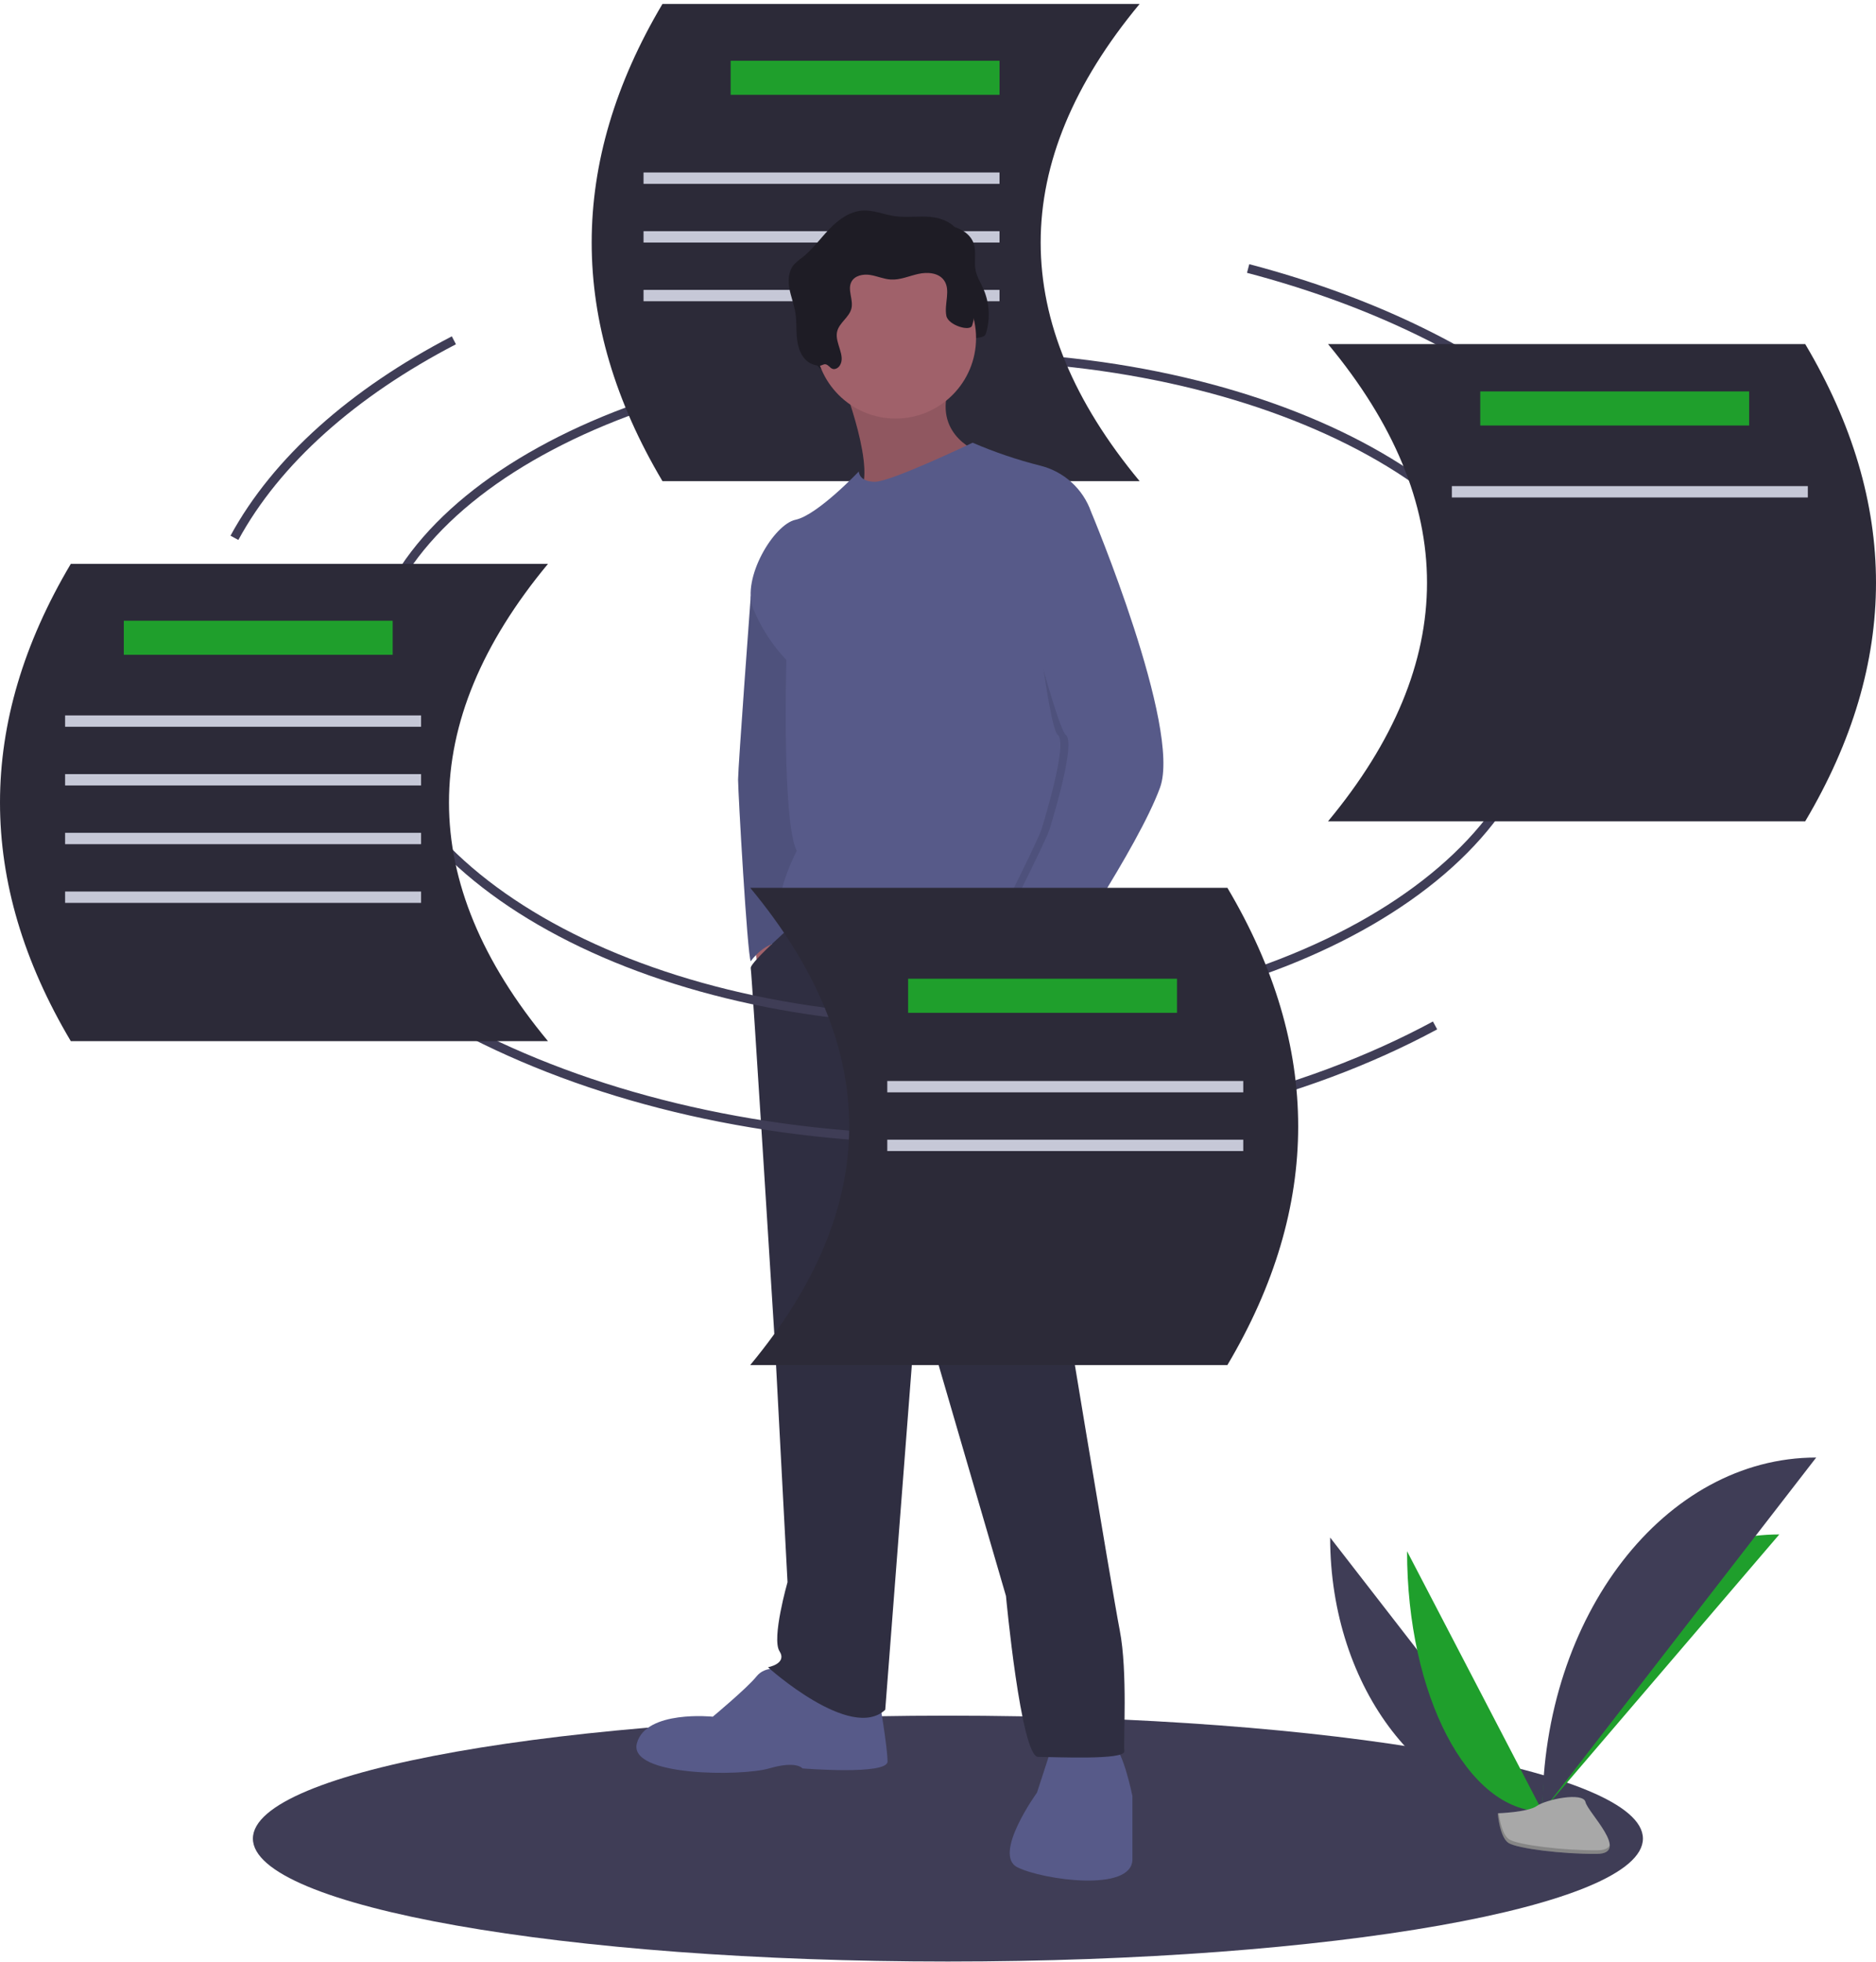 <svg width="420" height="439" viewBox="0 0 420 439" fill="none" xmlns="http://www.w3.org/2000/svg">
<g clip-path="url(#clip0_1078_72080)">
<path d="M212.218 438.88C298.153 438.88 367.817 426.564 367.817 411.372C367.817 396.181 298.153 383.865 212.218 383.865C126.283 383.865 56.619 396.181 56.619 411.372C56.619 426.564 126.283 438.88 212.218 438.88Z" fill="#3F3D56"/>
<path d="M82.543 152.278C82.543 112.204 141.333 79.718 213.855 79.718C286.376 79.718 345.166 112.204 345.166 152.278" stroke="#3F3D56" stroke-width="2" stroke-miterlimit="10"/>
<path d="M255.143 107.656H148.314C127.184 72.064 127.184 36.472 148.314 0.88H255.143C225.599 36.472 225.599 72.064 255.143 107.656Z" fill="#2C2A38"/>
<path d="M223.773 13.591H163.576V21.218H223.773V13.591Z" fill="#1F9F2C"/>
<path d="M223.774 38.59H144.076V41.133H223.774V38.59Z" fill="#C6C8D7"/>
<path d="M223.774 51.725H144.076V54.268H223.774V51.725Z" fill="#C6C8D7"/>
<path d="M223.774 64.861H144.076V67.403H223.774V64.861Z" fill="#C6C8D7"/>
<path d="M297.795 344.011C297.795 377.875 319.05 405.277 345.316 405.277L297.795 344.011Z" fill="#3F3D56"/>
<path d="M345.316 405.277C345.316 371.033 369.035 343.323 398.348 343.323L345.316 405.277Z" fill="#1F9F2C"/>
<path d="M315.014 347.081C315.014 379.248 328.567 405.277 345.317 405.277L315.014 347.081Z" fill="#1F9F2C"/>
<path d="M345.316 405.277C345.316 361.52 372.732 326.113 406.612 326.113L345.316 405.277Z" fill="#3F3D56"/>
<path d="M335.32 405.709C335.32 405.709 342.06 405.501 344.091 404.056C346.122 402.61 354.457 400.884 354.961 403.202C355.465 405.521 365.089 414.733 357.481 414.794C349.872 414.856 339.801 413.61 337.774 412.375C335.747 411.141 335.32 405.709 335.32 405.709Z" fill="#A8A8A8"/>
<path opacity="0.2" d="M357.616 413.987C350.008 414.049 339.937 412.803 337.91 411.569C336.366 410.629 335.751 407.256 335.545 405.7C335.403 405.706 335.32 405.709 335.32 405.709C335.32 405.709 335.747 411.141 337.774 412.376C339.801 413.61 349.872 414.856 357.481 414.794C359.677 414.777 360.436 413.996 360.394 412.839C360.089 413.538 359.251 413.974 357.616 413.987Z" fill="black"/>
<path d="M189.38 84.291C189.998 84.575 190.743 84.152 191.107 83.578C192.496 81.39 189.939 78.57 190.493 76.04C190.936 74.012 193.241 72.809 193.713 70.788C194.17 68.824 192.759 66.611 193.713 64.834C194.46 63.441 196.327 63.075 197.888 63.319C199.45 63.563 200.932 64.249 202.51 64.345C204.612 64.473 206.616 63.548 208.672 63.09C210.727 62.632 213.235 62.811 214.444 64.535C215.997 66.748 214.421 69.829 214.962 72.478C215.391 74.581 217.153 76.322 217.191 78.468C217.204 79.231 215.198 78.616 215.305 79.372C215.411 80.127 214.463 79.462 215.221 79.372C215.531 79.296 215.808 79.124 216.013 78.88C216.218 78.637 216.34 78.334 216.362 78.016C216.452 77.387 217.635 77.177 217.621 76.542C217.589 75.053 220.283 76.057 220.727 74.635C221.747 71.32 221.537 67.748 220.137 64.575C219.533 63.22 218.71 61.938 218.419 60.484C218.023 58.509 218.646 56.389 217.993 54.484C217.113 51.917 214.203 50.608 211.5 50.342C208.798 50.076 206.052 50.552 203.366 50.16C200.959 49.809 198.629 48.766 196.201 48.917C193.288 49.099 190.753 50.974 188.734 53.081C186.714 55.187 185.001 57.61 182.708 59.414C182.006 59.897 181.358 60.455 180.776 61.077C179.608 62.499 179.49 64.526 179.815 66.338C180.14 68.149 180.847 69.877 181.145 71.693C181.426 73.4 181.339 75.143 181.46 76.869C181.581 78.594 181.939 80.372 182.979 81.754C183.395 82.319 183.935 82.781 184.557 83.106C185.179 83.431 185.867 83.61 186.568 83.629C187.054 83.64 187.465 83.203 187.956 83.317C188.569 83.46 188.835 84.041 189.38 84.291Z" fill="#1E1C25"/>
<path d="M168.59 209.674L170.391 220.736L173.995 215.848L171.936 208.387L168.59 209.674Z" fill="#A0616A"/>
<path d="M170.907 126.064L168.07 133.537C168.07 133.537 165.244 171.599 165.244 174.429C165.244 177.259 167.303 213.533 168.075 215.076C168.075 215.076 171.421 210.188 175.797 210.96C180.173 211.732 178.371 198.097 178.371 198.097L182.489 164.396L181.717 147.417L170.907 126.064Z" fill="#575A89"/>
<path opacity="0.1" d="M170.907 126.064L168.07 133.537C168.07 133.537 165.244 171.599 165.244 174.429C165.244 177.259 167.303 213.533 168.075 215.076C168.075 215.076 171.421 210.188 175.797 210.96C180.173 211.732 178.371 198.097 178.371 198.097L182.489 164.396L181.717 147.417L170.907 126.064Z" fill="black"/>
<path d="M188.408 84.903C188.408 84.903 196.902 106.513 192.012 110.629C187.121 114.745 219.295 103.683 219.295 103.683L218.522 100.853C218.522 100.853 207.97 96.737 213.117 84.903C218.265 73.069 188.408 84.903 188.408 84.903Z" fill="#A0616A"/>
<path opacity="0.1" d="M188.408 84.903C188.408 84.903 196.902 106.513 192.012 110.629C187.121 114.745 219.295 103.683 219.295 103.683L218.522 100.853C218.522 100.853 207.97 96.737 213.117 84.903C218.265 73.069 188.408 84.903 188.408 84.903Z" fill="black"/>
<path d="M175.023 373.548C175.023 373.548 171.42 372.519 169.361 375.092C167.302 377.664 159.58 384.096 159.58 384.096C159.58 384.096 144.652 382.552 142.593 390.013C140.534 397.473 166.015 397.473 172.192 395.672C178.369 393.872 179.656 395.672 179.656 395.672C179.656 395.672 198.703 397.216 198.703 394.129C198.703 391.042 196.901 380.494 196.901 380.494L175.023 373.548Z" fill="#575A89"/>
<path d="M235.51 390.784L232.164 401.075C232.164 401.075 222.126 414.967 227.788 417.797C233.451 420.627 253.527 423.456 253.527 415.996V401.847C253.527 401.847 251.468 391.814 249.409 390.784C247.35 389.755 235.51 390.784 235.51 390.784Z" fill="#575A89"/>
<path d="M178.669 205.909C178.669 205.909 167.817 215.333 168.075 216.62C168.332 217.906 173.48 300.486 173.48 300.486L176.311 353.996C176.311 353.996 172.708 366.602 174.509 369.432C176.311 372.262 171.936 373.034 171.936 373.034C171.936 373.034 190.467 389.755 198.189 382.552L205.396 289.167L225.215 357.083C225.215 357.083 228.561 393.1 232.422 393.1C236.282 393.1 251.983 393.872 251.726 391.813C251.468 389.755 252.498 374.063 250.696 364.801C248.894 355.54 236.797 282.221 236.797 282.221C236.797 282.221 235.757 219.366 238.465 213.491C241.173 207.616 237.055 201.441 237.055 201.441L219.037 194.495L197.417 197.068L178.669 205.909Z" fill="#2F2E41"/>
<path d="M200.505 93.65C210.456 93.65 218.522 85.587 218.522 75.641C218.522 65.696 210.456 57.633 200.505 57.633C190.555 57.633 182.488 65.696 182.488 75.641C182.488 85.587 190.555 93.65 200.505 93.65Z" fill="#A0616A"/>
<path d="M244.262 114.488C243.372 111.971 241.872 109.713 239.896 107.918C237.919 106.122 235.529 104.844 232.937 104.197C227.745 102.892 222.667 101.172 217.751 99.052C217.751 99.052 199.477 107.799 195.873 107.799C192.27 107.799 192.27 105.484 192.27 105.484C192.27 105.484 183.004 115.26 178.114 116.289C173.223 117.318 166.017 129.409 168.59 136.098C170.339 140.386 172.87 144.312 176.055 147.674C176.055 147.674 175.025 183.691 178.371 190.379C178.371 190.379 170.135 206.072 177.856 207.101C185.578 208.13 215.177 204.529 220.325 208.13C225.473 211.732 234.996 207.358 236.283 212.246C237.57 217.134 240.401 218.163 240.401 218.163C240.401 218.163 244.777 211.217 242.203 207.101C239.629 202.985 244.262 114.488 244.262 114.488Z" fill="#575A89"/>
<path d="M225.214 211.217L221.096 213.79C221.096 213.79 225.471 228.968 227.273 229.483C229.075 229.997 233.316 216.504 233.316 216.504L225.214 211.217Z" fill="#A0616A"/>
<path d="M186.292 82.49C186.91 82.774 187.655 82.351 188.019 81.777C189.408 79.59 186.851 76.77 187.405 74.239C187.849 72.212 190.153 71.008 190.625 68.987C191.083 67.023 189.672 64.81 190.625 63.033C191.372 61.641 193.239 61.274 194.8 61.518C196.362 61.762 197.844 62.448 199.422 62.544C201.524 62.672 203.528 61.748 205.584 61.289C207.639 60.831 210.147 61.01 211.356 62.734C212.909 64.947 211.334 68.028 211.874 70.677C212.304 72.78 217.195 74.256 217.639 72.834C218.659 69.519 218.45 65.947 217.049 62.774C216.445 61.419 215.622 60.137 215.331 58.683C214.935 56.708 215.558 54.589 214.905 52.683C214.025 50.116 211.115 48.807 208.413 48.541C205.71 48.275 202.964 48.751 200.278 48.359C197.871 48.008 195.541 46.965 193.113 47.116C190.2 47.298 187.665 49.174 185.646 51.28C183.627 53.386 181.914 55.809 179.62 57.613C178.918 58.096 178.27 58.654 177.688 59.276C176.52 60.699 176.402 62.725 176.727 64.537C177.052 66.348 177.759 68.076 178.057 69.892C178.338 71.599 178.251 73.343 178.372 75.068C178.493 76.793 178.851 78.571 179.891 79.954C180.307 80.518 180.847 80.981 181.469 81.305C182.091 81.63 182.779 81.809 183.48 81.828C183.967 81.839 184.377 81.403 184.868 81.516C185.481 81.659 185.747 82.241 186.292 82.49Z" fill="#1E1C25"/>
<path opacity="0.1" d="M234.094 118.99L242.459 114.488C242.459 114.488 262.793 162.853 257.902 176.23C253.012 189.608 234.223 217.134 234.223 217.134C234.223 217.134 219.294 214.047 220.839 210.96C222.383 207.873 232.421 188.064 233.193 185.491C233.965 182.919 239.113 166.197 236.797 164.396C234.48 162.595 229.976 120.791 229.976 120.791L234.094 118.99Z" fill="black"/>
<path d="M233.966 111.658L244.262 114.488C244.262 114.488 264.595 162.853 259.705 176.23C254.815 189.608 236.025 217.134 236.025 217.134C236.025 217.134 221.097 214.047 222.641 210.96C224.186 207.873 234.224 188.064 234.996 185.491C235.768 182.919 240.916 166.197 238.599 164.396C236.283 162.595 225.215 118.089 225.215 118.089L233.966 111.658Z" fill="#575A89"/>
<path d="M345.166 152.278C345.166 194.293 286.376 228.352 213.855 228.352C141.333 228.352 82.543 194.293 82.543 152.278" stroke="#3F3D56" stroke-width="2" stroke-miterlimit="10"/>
<path d="M321.282 229.432C291.931 245.255 253.632 254.829 211.738 254.829C171.57 254.829 134.708 246.027 105.867 231.356" stroke="#3F3D56" stroke-width="2" stroke-miterlimit="10"/>
<path d="M279.432 60.076C335.291 74.751 375.073 107.03 378.772 145.047" stroke="#3F3D56" stroke-width="2" stroke-miterlimit="10"/>
<path d="M52.482 120.337C61.894 103.046 79.088 87.83 101.616 76.141" stroke="#3F3D56" stroke-width="2" stroke-miterlimit="10"/>
<path d="M167.961 305.42H274.79C295.919 269.828 295.919 234.236 274.79 198.644H167.961C197.505 234.236 197.505 269.828 167.961 305.42Z" fill="#2C2A38"/>
<path d="M263.506 218.982H203.309V226.609H263.506V218.982Z" fill="#1F9F2C"/>
<path d="M278.342 241.863H198.645V244.405H278.342V241.863Z" fill="#C6C8D7"/>
<path d="M278.342 254.998H198.645V257.54H278.342V254.998Z" fill="#C6C8D7"/>
<path d="M122.676 232.945H15.847C-5.282 197.353 -5.282 161.761 15.847 126.169H122.676C93.132 161.761 93.132 197.353 122.676 232.945Z" fill="#2C2A38"/>
<path d="M87.914 138.881H27.717V146.508H87.914V138.881Z" fill="#1F9F2C"/>
<path d="M94.272 160.066H14.574V162.609H94.272V160.066Z" fill="#C6C8D7"/>
<path d="M94.272 173.202H14.574V175.744H94.272V173.202Z" fill="#C6C8D7"/>
<path d="M94.272 186.337H14.574V188.879H94.272V186.337Z" fill="#C6C8D7"/>
<path d="M94.272 199.472H14.574V202.014H94.272V199.472Z" fill="#C6C8D7"/>
<path d="M297.324 183.761H404.153C425.282 148.169 425.282 112.577 404.153 76.984H297.324C326.868 112.577 326.868 148.169 297.324 183.761Z" fill="#2C2A38"/>
<path d="M391.598 87.577H331.4V95.204H391.598V87.577Z" fill="#1F9F2C"/>
<path d="M404.739 108.763H325.041V111.305H404.739V108.763Z" fill="#C6C8D7"/>
</g>
<defs>
<clipPath id="clip0_1078_72080">
<rect width="420" height="438" fill="white" transform="translate(0 0.88)"/>
</clipPath>
</defs>
</svg>
